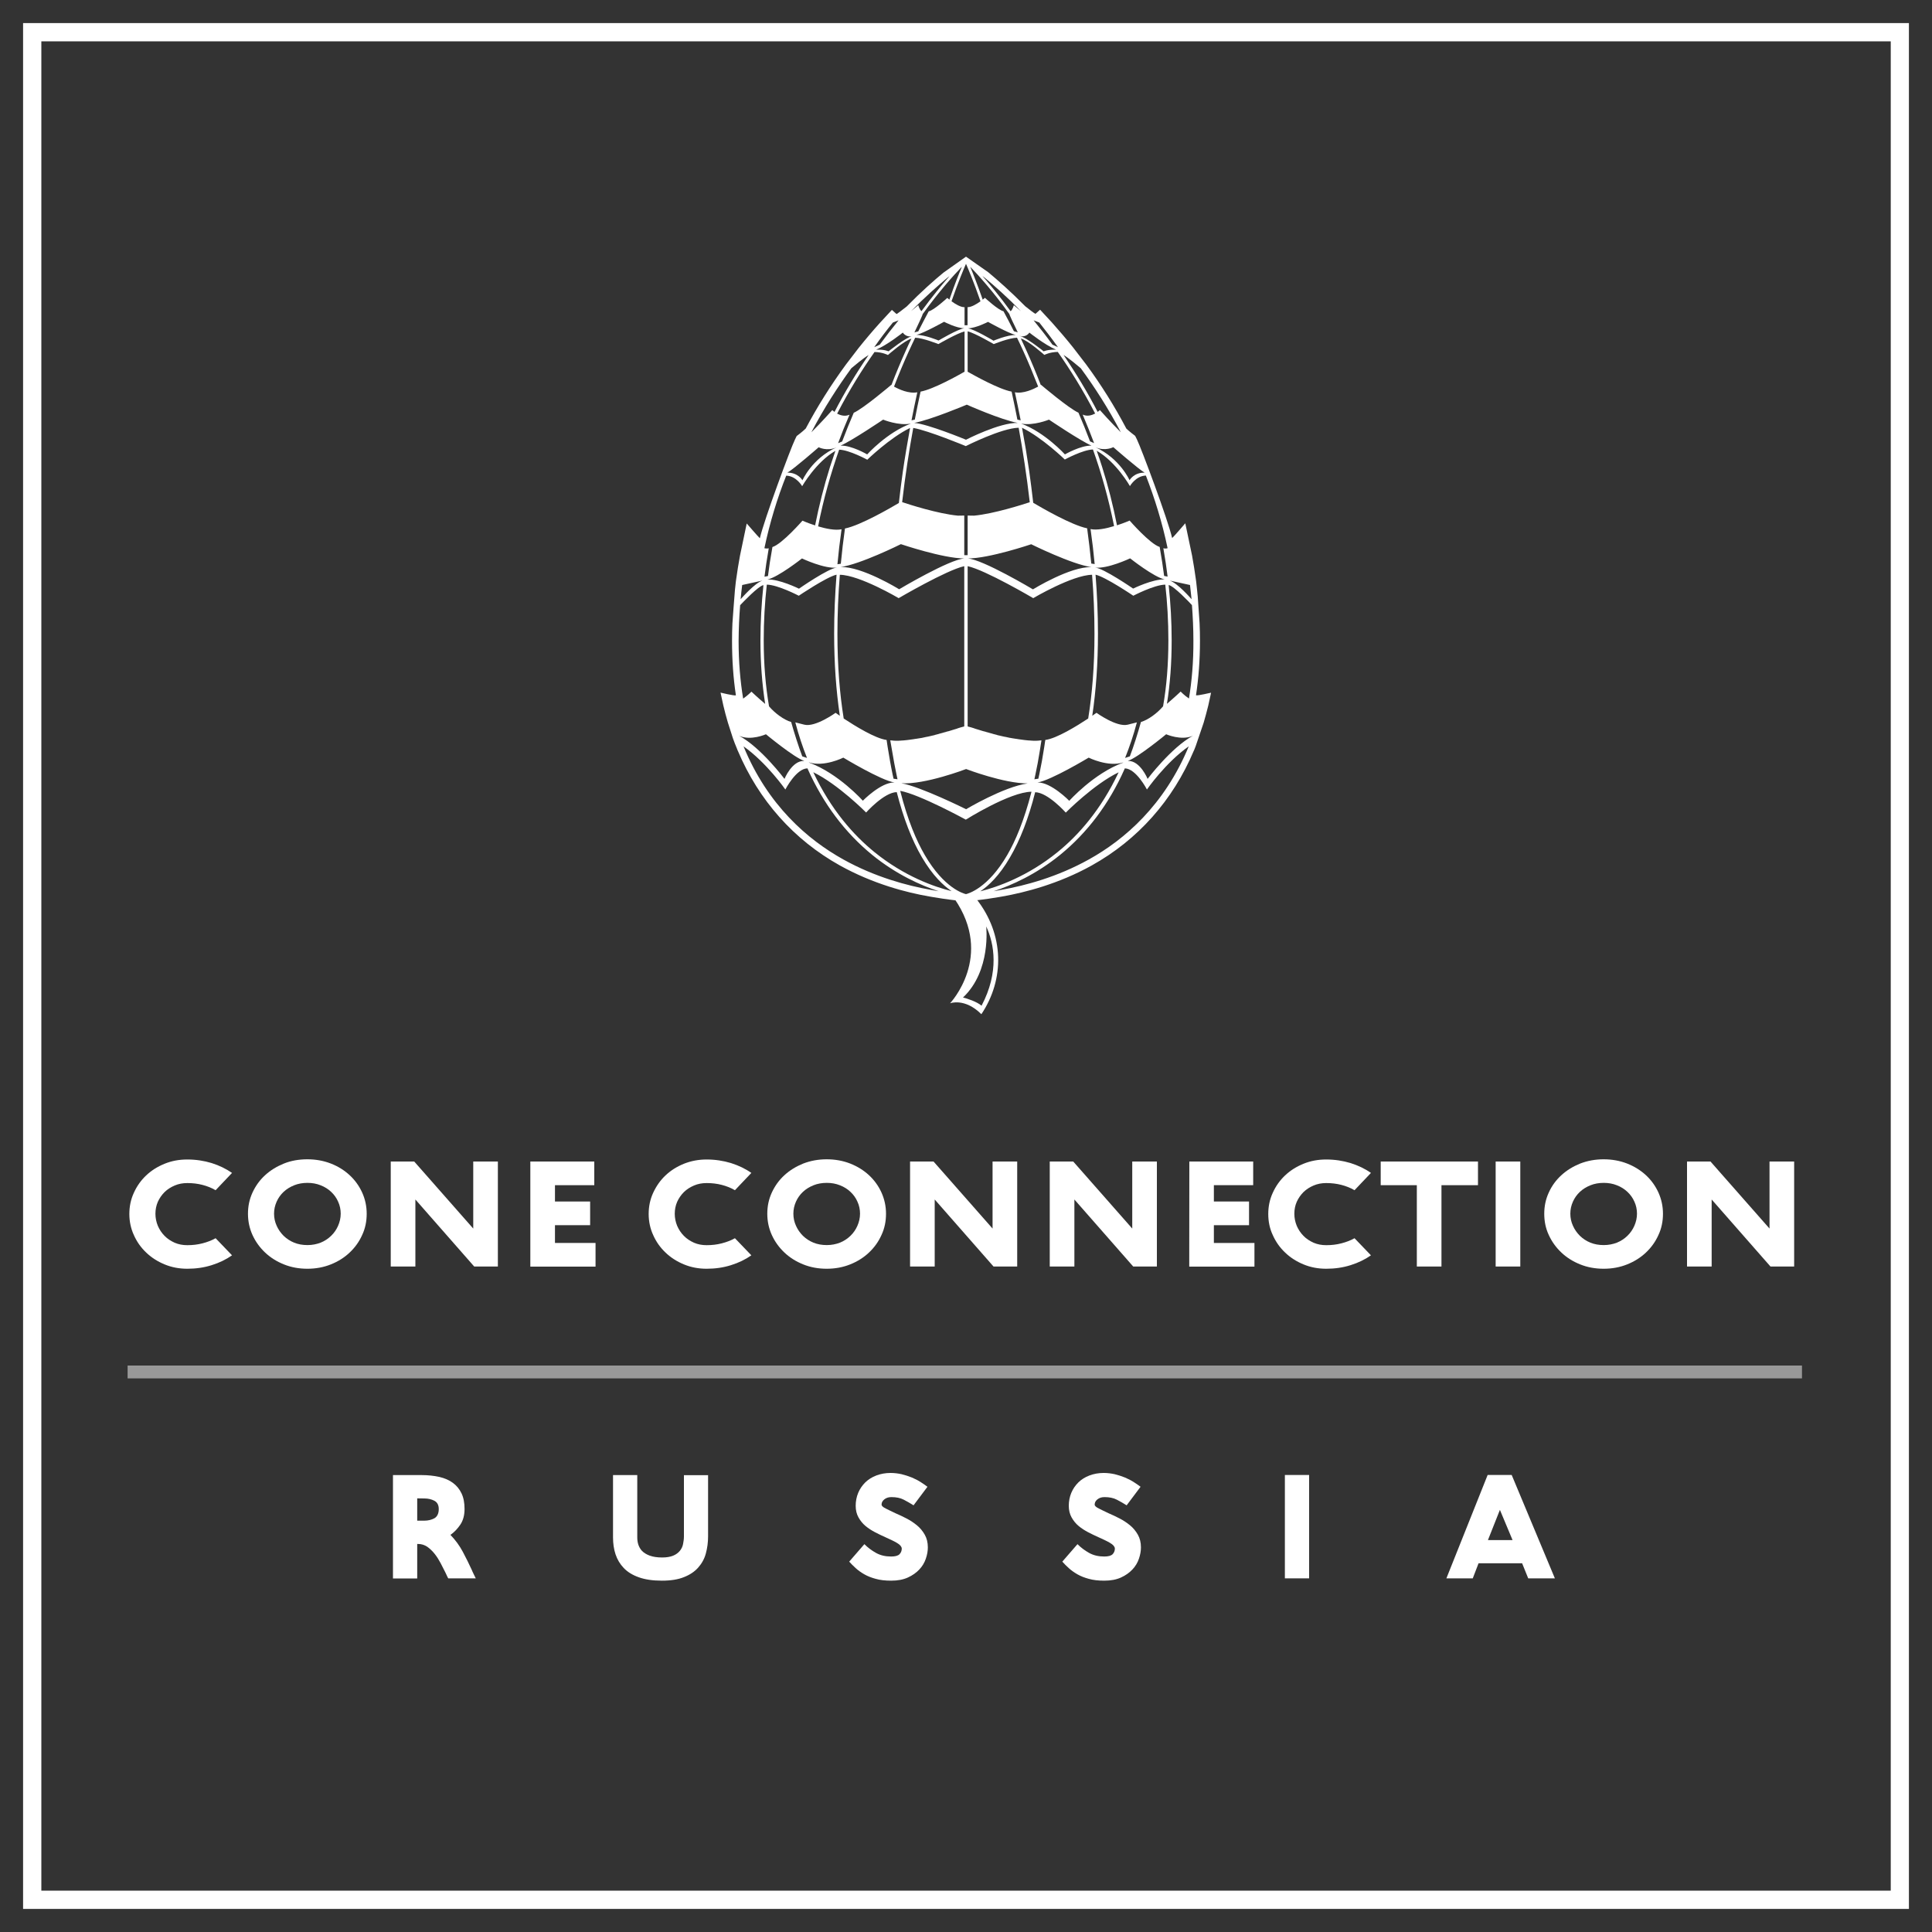 <?xml version="1.0" encoding="UTF-8"?> <!-- Generator: Adobe Illustrator 23.1.0, SVG Export Plug-In . SVG Version: 6.00 Build 0) --> <svg xmlns="http://www.w3.org/2000/svg" xmlns:xlink="http://www.w3.org/1999/xlink" id="Слой_1" x="0px" y="0px" viewBox="0 0 200 200" style="enable-background:new 0 0 200 200;" xml:space="preserve"><rect x="0" y="0" width="200" height="200" fill="#333333" stroke="none"/> <style type="text/css"> .st0{fill:#FFFFFF;} .st1{opacity:0.5;fill:#FFFFFF;enable-background:new ;} </style> <g> <g> <g> <path class="st0" d="M197.61,197.61H2.39V2.39h195.22L197.61,197.61L197.61,197.61z M4.28,195.72h191.45V4.28H4.28V195.72z"></path> </g> <g> <path class="st0" d="M13.39,125.67c0-0.78,0.15-1.51,0.47-2.2c0.31-0.69,0.74-1.29,1.27-1.79c0.54-0.51,1.17-0.91,1.91-1.21 s1.51-0.44,2.35-0.44c0.89,0,1.73,0.13,2.52,0.37c0.79,0.25,1.49,0.59,2.11,1.02l-1.7,1.79c-0.41-0.24-0.86-0.42-1.36-0.55 c-0.5-0.13-1.02-0.19-1.57-0.19c-0.47,0-0.9,0.08-1.3,0.25c-0.4,0.17-0.75,0.39-1.05,0.68c-0.29,0.29-0.53,0.63-0.7,1.01 c-0.17,0.39-0.25,0.8-0.25,1.24s0.09,0.86,0.25,1.25c0.17,0.39,0.4,0.74,0.7,1.04c0.29,0.3,0.65,0.53,1.05,0.71 c0.4,0.17,0.83,0.25,1.3,0.25c0.55,0,1.07-0.06,1.57-0.19s0.95-0.3,1.36-0.53l1.7,1.77c-0.61,0.43-1.31,0.77-2.11,1.02 c-0.79,0.25-1.63,0.37-2.52,0.37c-0.84,0-1.63-0.15-2.35-0.45c-0.73-0.3-1.37-0.71-1.91-1.23c-0.54-0.51-0.97-1.12-1.27-1.8 C13.55,127.19,13.39,126.45,13.39,125.67z"></path> <path class="st0" d="M25.67,125.65c0-0.78,0.15-1.51,0.47-2.2s0.75-1.29,1.3-1.79c0.55-0.51,1.21-0.91,1.95-1.21 s1.56-0.44,2.43-0.44s1.69,0.15,2.43,0.44c0.75,0.29,1.4,0.7,1.95,1.21c0.55,0.51,0.98,1.11,1.29,1.79s0.47,1.42,0.47,2.2 s-0.15,1.52-0.47,2.2c-0.31,0.69-0.74,1.29-1.29,1.81c-0.55,0.52-1.2,0.93-1.95,1.23s-1.56,0.45-2.43,0.45s-1.69-0.15-2.43-0.45 c-0.75-0.3-1.4-0.71-1.95-1.23c-0.55-0.52-0.99-1.13-1.3-1.81C25.83,127.17,25.67,126.43,25.67,125.65z M28.37,125.64 c0,0.44,0.09,0.86,0.27,1.25c0.17,0.39,0.42,0.74,0.72,1.04c0.31,0.3,0.67,0.54,1.09,0.71c0.42,0.17,0.88,0.25,1.38,0.25 c0.49,0,0.94-0.09,1.36-0.25c0.42-0.17,0.78-0.41,1.09-0.71c0.31-0.3,0.55-0.65,0.72-1.04c0.17-0.39,0.27-0.81,0.27-1.25 s-0.09-0.86-0.27-1.25c-0.17-0.39-0.42-0.73-0.72-1.01c-0.31-0.29-0.67-0.52-1.09-0.68c-0.42-0.17-0.87-0.25-1.36-0.25 c-0.5,0-0.96,0.08-1.38,0.25c-0.42,0.17-0.78,0.39-1.09,0.68c-0.31,0.29-0.55,0.63-0.72,1.01 C28.46,124.79,28.37,125.2,28.37,125.64z"></path> <path class="st0" d="M43,124.17v6.94h-2.55v-10.87h2.43l6.11,6.94v-6.94h2.55v10.87h-2.45L43,124.17z"></path> <path class="st0" d="M54.91,120.24h6.61v2.45h-4.07v1.69h3.64v2.45h-3.64v1.84h4.2v2.45h-6.75V120.24z"></path> <path class="st0" d="M67.15,125.67c0-0.78,0.15-1.51,0.47-2.2s0.74-1.29,1.27-1.79c0.54-0.51,1.17-0.91,1.91-1.21 c0.73-0.29,1.51-0.44,2.35-0.44c0.89,0,1.72,0.13,2.52,0.37c0.79,0.25,1.5,0.59,2.11,1.02l-1.7,1.79 c-0.41-0.24-0.86-0.42-1.36-0.55c-0.5-0.13-1.02-0.19-1.57-0.19c-0.47,0-0.9,0.08-1.3,0.25c-0.4,0.17-0.75,0.39-1.05,0.68 c-0.29,0.29-0.53,0.63-0.7,1.01c-0.17,0.39-0.25,0.8-0.25,1.24s0.09,0.86,0.25,1.25c0.17,0.39,0.4,0.74,0.7,1.04 c0.29,0.3,0.65,0.53,1.05,0.71c0.4,0.17,0.83,0.25,1.3,0.25c0.55,0,1.07-0.06,1.57-0.19s0.95-0.3,1.36-0.53l1.7,1.77 c-0.61,0.43-1.31,0.77-2.11,1.02c-0.79,0.25-1.63,0.37-2.52,0.37c-0.84,0-1.63-0.15-2.35-0.45c-0.73-0.3-1.37-0.71-1.91-1.23 c-0.54-0.51-0.97-1.12-1.27-1.8C67.31,127.19,67.15,126.45,67.15,125.67z"></path> <path class="st0" d="M79.43,125.65c0-0.78,0.15-1.51,0.47-2.2s0.75-1.29,1.3-1.79c0.55-0.51,1.21-0.91,1.95-1.21 c0.75-0.29,1.56-0.44,2.43-0.44c0.87,0,1.69,0.15,2.43,0.44s1.4,0.7,1.95,1.21c0.55,0.51,0.98,1.11,1.29,1.79 c0.31,0.69,0.47,1.42,0.47,2.2s-0.15,1.52-0.47,2.2c-0.31,0.69-0.74,1.29-1.29,1.81c-0.55,0.52-1.2,0.93-1.95,1.23 c-0.75,0.3-1.56,0.45-2.43,0.45c-0.87,0-1.69-0.15-2.43-0.45c-0.75-0.3-1.4-0.71-1.95-1.23c-0.55-0.52-0.99-1.13-1.3-1.81 C79.59,127.17,79.43,126.43,79.43,125.65z M82.13,125.64c0,0.44,0.09,0.86,0.27,1.25c0.17,0.39,0.42,0.74,0.72,1.04 c0.31,0.3,0.67,0.54,1.09,0.71c0.42,0.17,0.88,0.25,1.38,0.25c0.49,0,0.94-0.09,1.36-0.25c0.42-0.17,0.78-0.41,1.09-0.71 c0.31-0.3,0.55-0.65,0.72-1.04c0.17-0.39,0.27-0.81,0.27-1.25s-0.09-0.86-0.27-1.25c-0.17-0.39-0.42-0.73-0.72-1.01 c-0.31-0.29-0.67-0.52-1.09-0.68c-0.42-0.17-0.87-0.25-1.36-0.25c-0.5,0-0.96,0.08-1.38,0.25s-0.78,0.39-1.09,0.68 c-0.31,0.29-0.55,0.63-0.72,1.01C82.22,124.79,82.13,125.2,82.13,125.64z"></path> <path class="st0" d="M96.76,124.17v6.94h-2.55v-10.87h2.43l6.11,6.94v-6.94h2.55v10.87h-2.45L96.76,124.17z"></path> <path class="st0" d="M111.22,124.17v6.94h-2.55v-10.87h2.43l6.11,6.94v-6.94h2.55v10.87h-2.45L111.22,124.17z"></path> <path class="st0" d="M123.12,120.24h6.61v2.45h-4.07v1.69h3.64v2.45h-3.64v1.84h4.2v2.45h-6.75L123.12,120.24L123.12,120.24z"></path> <path class="st0" d="M131.29,125.67c0-0.78,0.15-1.51,0.47-2.2c0.31-0.69,0.74-1.29,1.27-1.79c0.54-0.51,1.17-0.91,1.91-1.21 s1.51-0.44,2.35-0.44c0.89,0,1.72,0.13,2.52,0.37c0.79,0.25,1.5,0.59,2.11,1.02l-1.7,1.79c-0.41-0.24-0.86-0.42-1.36-0.55 c-0.5-0.13-1.02-0.19-1.57-0.19c-0.47,0-0.9,0.08-1.3,0.25c-0.4,0.17-0.75,0.39-1.05,0.68c-0.29,0.29-0.53,0.63-0.7,1.01 s-0.25,0.8-0.25,1.24s0.09,0.86,0.25,1.25c0.17,0.39,0.4,0.74,0.7,1.04c0.29,0.3,0.65,0.53,1.05,0.71 c0.4,0.17,0.83,0.25,1.3,0.25c0.55,0,1.07-0.06,1.57-0.19s0.95-0.3,1.36-0.53l1.7,1.77c-0.61,0.43-1.31,0.77-2.11,1.02 c-0.79,0.25-1.63,0.37-2.52,0.37c-0.84,0-1.63-0.15-2.35-0.45c-0.73-0.3-1.37-0.71-1.91-1.23c-0.54-0.51-0.97-1.12-1.27-1.8 C131.44,127.19,131.29,126.45,131.29,125.67z"></path> <path class="st0" d="M152.99,122.69h-3.77v8.42h-2.55v-8.42h-3.74v-2.45h10.07V122.69z"></path> <path class="st0" d="M154.83,120.24h2.55v10.87h-2.55V120.24z"></path> <path class="st0" d="M159.86,125.65c0-0.78,0.15-1.51,0.47-2.2c0.31-0.69,0.75-1.29,1.3-1.79c0.55-0.51,1.21-0.91,1.95-1.21 c0.75-0.29,1.56-0.44,2.43-0.44c0.87,0,1.69,0.15,2.43,0.44s1.4,0.7,1.95,1.21c0.55,0.51,0.98,1.11,1.29,1.79 c0.31,0.69,0.47,1.42,0.47,2.2s-0.15,1.52-0.47,2.2c-0.31,0.69-0.74,1.29-1.29,1.81c-0.55,0.52-1.2,0.93-1.95,1.23 c-0.75,0.3-1.56,0.45-2.43,0.45c-0.87,0-1.69-0.15-2.43-0.45c-0.75-0.3-1.4-0.71-1.95-1.23c-0.55-0.52-0.99-1.13-1.3-1.81 C160.01,127.17,159.86,126.43,159.86,125.65z M162.56,125.64c0,0.44,0.09,0.86,0.27,1.25c0.17,0.39,0.42,0.74,0.72,1.04 c0.31,0.3,0.67,0.54,1.09,0.71c0.42,0.17,0.88,0.25,1.38,0.25c0.49,0,0.94-0.09,1.36-0.25c0.42-0.17,0.78-0.41,1.09-0.71 c0.31-0.3,0.55-0.65,0.72-1.04c0.17-0.39,0.27-0.81,0.27-1.25s-0.09-0.86-0.27-1.25c-0.17-0.39-0.42-0.73-0.72-1.01 c-0.31-0.29-0.67-0.52-1.09-0.68c-0.42-0.17-0.87-0.25-1.36-0.25c-0.5,0-0.96,0.08-1.38,0.25c-0.42,0.17-0.78,0.39-1.09,0.68 s-0.55,0.63-0.72,1.01C162.65,124.79,162.56,125.2,162.56,125.64z"></path> <path class="st0" d="M177.19,124.17v6.94h-2.55v-10.87h2.43l6.11,6.94v-6.94h2.55v10.87h-2.45L177.19,124.17z"></path> </g> <g> <path class="st0" d="M43.19,159.83v3.57h-2.51v-10.7h2.95c0.68,0,1.3,0.07,1.85,0.19c0.55,0.13,1.02,0.33,1.41,0.62 c0.39,0.29,0.68,0.65,0.89,1.09c0.21,0.44,0.31,0.98,0.31,1.61s-0.14,1.17-0.43,1.61c-0.29,0.43-0.63,0.79-1.03,1.07 c0.51,0.53,0.94,1.11,1.29,1.77s0.65,1.27,0.91,1.84c0.05,0.11,0.11,0.27,0.21,0.46c0.09,0.19,0.17,0.34,0.21,0.43h-2.85 c-0.05-0.08-0.09-0.18-0.15-0.3c-0.05-0.12-0.11-0.23-0.15-0.32c-0.15-0.3-0.31-0.62-0.49-0.96c-0.18-0.34-0.38-0.66-0.61-0.95 c-0.23-0.29-0.49-0.54-0.77-0.74c-0.29-0.19-0.6-0.29-0.95-0.29L43.19,159.83L43.19,159.83z M43.19,155.11v2.31h0.72 c0.41,0,0.77-0.09,1.06-0.25c0.29-0.17,0.45-0.49,0.45-0.95c0-0.41-0.15-0.7-0.45-0.86c-0.3-0.16-0.65-0.24-1.04-0.24 L43.19,155.11L43.19,155.11z"></path> <path class="st0" d="M73.3,152.69v6.35c0,0.63-0.08,1.21-0.23,1.77s-0.42,1.04-0.79,1.46c-0.37,0.42-0.86,0.75-1.47,0.99 c-0.61,0.25-1.38,0.37-2.29,0.37c-0.95,0-1.75-0.12-2.39-0.35c-0.65-0.23-1.17-0.55-1.56-0.96c-0.39-0.41-0.67-0.88-0.85-1.42 s-0.26-1.13-0.26-1.75v-6.45h2.51v6.45c0,0.26,0.03,0.51,0.11,0.75s0.21,0.47,0.39,0.66c0.19,0.19,0.45,0.35,0.79,0.48 c0.33,0.12,0.77,0.19,1.29,0.19c0.47,0,0.85-0.07,1.14-0.19s0.52-0.29,0.69-0.5c0.17-0.21,0.28-0.44,0.33-0.7 c0.05-0.26,0.09-0.52,0.09-0.78v-6.35h2.51V152.69z"></path> <path class="st0" d="M94.57,155.83c-0.31-0.2-0.65-0.39-1.01-0.58c-0.36-0.19-0.79-0.27-1.28-0.27c-0.29,0-0.53,0.07-0.73,0.23 s-0.29,0.33-0.29,0.55c0,0.12,0.14,0.26,0.43,0.4c0.29,0.15,0.63,0.31,1.03,0.5c0.36,0.15,0.73,0.33,1.12,0.53 c0.39,0.2,0.75,0.44,1.08,0.71c0.33,0.27,0.6,0.6,0.81,0.97s0.32,0.81,0.32,1.31c0,0.38-0.07,0.77-0.21,1.18 c-0.14,0.41-0.36,0.78-0.67,1.11c-0.31,0.33-0.7,0.61-1.18,0.83c-0.48,0.22-1.06,0.33-1.74,0.33c-0.61,0-1.15-0.06-1.6-0.19 c-0.45-0.12-0.85-0.28-1.18-0.47c-0.33-0.19-0.63-0.4-0.88-0.63c-0.25-0.23-0.48-0.45-0.68-0.68l1.57-1.81 c0.36,0.36,0.76,0.66,1.21,0.91c0.45,0.25,0.97,0.37,1.56,0.37c0.43,0,0.71-0.08,0.87-0.24c0.15-0.16,0.23-0.35,0.23-0.58 c0-0.1-0.05-0.2-0.13-0.3c-0.09-0.1-0.21-0.2-0.37-0.29c-0.15-0.09-0.34-0.19-0.55-0.29c-0.21-0.1-0.42-0.2-0.65-0.3 c-0.35-0.15-0.7-0.33-1.06-0.51c-0.36-0.19-0.69-0.4-0.99-0.65s-0.54-0.55-0.73-0.89s-0.29-0.74-0.29-1.2 c0-0.48,0.09-0.93,0.26-1.34c0.17-0.41,0.42-0.77,0.73-1.08c0.32-0.31,0.7-0.55,1.15-0.72c0.45-0.17,0.94-0.26,1.47-0.26 c0.4,0,0.79,0.05,1.15,0.13c0.37,0.09,0.72,0.21,1.05,0.34c0.33,0.14,0.63,0.29,0.91,0.47c0.27,0.17,0.51,0.34,0.71,0.49 L94.57,155.83z"></path> <path class="st0" d="M116.63,155.83c-0.31-0.2-0.65-0.39-1.01-0.58c-0.36-0.19-0.79-0.27-1.28-0.27c-0.29,0-0.53,0.07-0.73,0.23 s-0.29,0.33-0.29,0.55c0,0.12,0.14,0.26,0.43,0.4c0.29,0.15,0.63,0.31,1.03,0.5c0.36,0.15,0.73,0.33,1.12,0.53 c0.39,0.2,0.75,0.44,1.08,0.71c0.33,0.27,0.6,0.6,0.81,0.97c0.21,0.37,0.32,0.81,0.32,1.31c0,0.38-0.07,0.77-0.21,1.18 c-0.14,0.41-0.36,0.78-0.67,1.11c-0.31,0.33-0.7,0.61-1.18,0.83c-0.48,0.22-1.06,0.33-1.74,0.33c-0.61,0-1.15-0.06-1.6-0.19 c-0.45-0.12-0.85-0.28-1.18-0.47c-0.33-0.19-0.63-0.4-0.88-0.63s-0.48-0.45-0.68-0.68l1.57-1.81c0.36,0.36,0.76,0.66,1.21,0.91 c0.45,0.25,0.97,0.37,1.56,0.37c0.43,0,0.71-0.08,0.87-0.24c0.15-0.16,0.23-0.35,0.23-0.58c0-0.1-0.05-0.2-0.13-0.3 c-0.09-0.1-0.21-0.2-0.37-0.29c-0.15-0.09-0.34-0.19-0.55-0.29c-0.21-0.1-0.42-0.2-0.65-0.3c-0.35-0.15-0.7-0.33-1.06-0.51 c-0.36-0.19-0.69-0.4-0.99-0.65s-0.54-0.55-0.73-0.89c-0.19-0.34-0.29-0.74-0.29-1.2c0-0.48,0.09-0.93,0.26-1.34 c0.17-0.41,0.42-0.77,0.73-1.08c0.32-0.31,0.7-0.55,1.15-0.72c0.45-0.17,0.94-0.26,1.47-0.26c0.4,0,0.79,0.05,1.15,0.13 c0.37,0.09,0.72,0.21,1.05,0.34c0.33,0.14,0.63,0.29,0.91,0.47c0.27,0.17,0.51,0.34,0.71,0.49L116.63,155.83z"></path> <path class="st0" d="M133.01,152.69h2.51v10.7h-2.51V152.69z"></path> <path class="st0" d="M157.57,161.83h-4.51l-0.6,1.56h-2.73l4.27-10.7h2.49l4.47,10.7h-2.76L157.57,161.83z M154.03,159.43h2.55 l-1.31-3.13L154.03,159.43z"></path> </g> <rect x="13.21" y="141.36" class="st1" width="173.33" height="1.33"></rect> <path class="st0" d="M101.05,93.03H98.8c4.14,5.98-0.45,10.83-0.45,10.83s1.52-0.59,3.24,1.13 C103.99,101.41,104,96.75,101.05,93.03z M99.69,103.26c2.94-2.77,2.4-7.36,2.4-7.36c0.84,1.79,1.36,4.72-0.48,8.21 C101.12,103.69,100.13,103.37,99.69,103.26z"></path> <path class="st0" d="M123.81,71.97c0.27-1.79,0.41-3.67,0.41-5.64c0-0.61-0.01-1.21-0.04-1.82l-0.19-2.75 c-0.02-0.23-0.05-0.47-0.07-0.7l-0.09-0.83l-0.03-0.22c-0.11-0.83-0.25-1.67-0.4-2.51l-0.7-3.33c0,0-1.19,1.39-1.36,1.53 c-0.44-1.92-3.21-9.33-3.65-10.22l-0.18-0.36c0,0-0.59-0.44-0.91-0.75c-1.2-2.28-2.59-4.51-4.16-6.64l0,0L111.11,36 c-0.7-0.88-1.45-1.76-2.22-2.62l-1.22-1.32l-0.48,0.43c-0.17-0.09-0.59-0.41-1.05-0.78c-1.52-1.54-2.89-2.74-3.84-3.53L100,26.57 l-2.33,1.65c-0.94,0.77-2.3,1.97-3.81,3.51c-0.47,0.37-0.89,0.69-1.05,0.78l-0.48-0.43l-1.23,1.33c-0.77,0.85-1.51,1.73-2.23,2.63 l-1.31,1.71l0,0c-1.56,2.13-2.95,4.34-4.15,6.61c-0.33,0.33-0.94,0.78-0.94,0.78l-0.18,0.37c-0.43,0.87-3.19,8.29-3.63,10.21 c-0.17-0.15-1.36-1.53-1.36-1.53l-0.7,3.35c-0.15,0.82-0.29,1.66-0.4,2.49l-0.03,0.22l-0.09,0.83c-0.03,0.23-0.26,3.45-0.26,3.45 c-0.03,0.61-0.04,1.21-0.04,1.82c0,1.96,0.13,3.85,0.4,5.63c-0.15,0.07-1.59-0.28-1.59-0.28l0.29,1.33 c0.14,0.6,0.3,1.19,0.47,1.77l0.51,1.59l0.01,0.03c0.13,0.37,0.27,0.73,0.42,1.08l0.08,0.21l0.01,0.01 c2.16,5.12,5.79,9.21,10.56,11.87c3.45,1.92,6.93,2.81,9.25,3.21c0,0,2.59,0.47,3.79,0.47c1.2,0,3.8-0.47,3.8-0.47 c2.31-0.41,5.79-1.29,9.24-3.21c4.77-2.66,8.4-6.74,10.56-11.87l0.01-0.01l0.09-0.22c0.03-0.09,0.07-0.17,0.1-0.26l0.82-2.41 c0.17-0.59,0.33-1.17,0.48-1.78l0.29-1.33C125.39,71.69,123.96,72.05,123.81,71.97z M123.19,60.56c0.06,0.49,0.11,0.97,0.16,1.47 c-0.11-0.13-1.47-1.68-2.26-1.93C121.81,60.25,122.51,60.41,123.19,60.56z M117.29,74.88c-0.19,0.05-0.37,0.09-0.55,0.14 c-1.15,0.28-3.23-1.23-3.23-1.23l0,0c-0.01,0.01-0.17,0.12-0.43,0.3c-0.01,0-0.01,0.01-0.01,0.01c0.39-2.61,0.59-5.45,0.59-8.51 c0-2.04-0.09-4.07-0.25-6.1c1.03,0.23,3.91,2.18,3.91,2.18s2.15-1.13,3.31-1.15c0.21,1.86,0.32,3.78,0.32,5.77 c0,2.51-0.19,4.78-0.55,6.83c-0.61,0.72-1.56,1.41-2.29,1.62c-0.29,1.05-0.77,2.59-1.15,3.56l-0.49,0.16 c0.45-1.13,0.87-2.35,1.22-3.68C117.55,74.81,117.43,74.85,117.29,74.88z M107.71,76.65c-0.04,0.01-0.09,0.01-0.13,0.01 c-0.02,0-0.05,0-0.07,0.01c-0.06,0.01-0.13,0.01-0.19,0.01c-0.03,0-0.06,0-0.09,0c-0.06,0-0.12,0-0.17,0c-0.03,0-0.07,0-0.11,0 c-0.06,0-0.12-0.01-0.18-0.01c-0.03,0-0.07-0.01-0.11-0.01c-0.06,0-0.12-0.01-0.18-0.01c-0.03,0-0.07-0.01-0.11-0.01 c-0.06-0.01-0.13-0.01-0.19-0.02c-0.03,0-0.07-0.01-0.1-0.01c-0.07-0.01-0.15-0.02-0.23-0.03c-0.03,0-0.05-0.01-0.07-0.01l0,0 c-0.2-0.03-0.41-0.05-0.61-0.09c-0.01,0-0.01,0-0.01,0h-0.01c-0.1-0.02-0.2-0.03-0.31-0.05c-0.02-0.01-0.05-0.01-0.07-0.01 c-0.02-0.01-0.04-0.01-0.05-0.01c-0.06-0.01-0.13-0.03-0.19-0.03c-0.03-0.01-0.06-0.01-0.09-0.02s-0.06-0.01-0.09-0.02 c-0.05-0.01-0.09-0.02-0.14-0.03c-0.03-0.01-0.05-0.01-0.08-0.02c-0.03-0.01-0.05-0.01-0.07-0.01c-0.05-0.01-0.1-0.02-0.15-0.03 c-0.03-0.01-0.05-0.01-0.09-0.02c-0.07-0.02-0.15-0.03-0.22-0.05c-0.01,0-0.01,0-0.01,0c-0.03-0.01-0.05-0.01-0.07-0.02 c-0.05-0.01-0.09-0.02-0.14-0.03c-0.05-0.01-0.09-0.02-0.13-0.03c-0.01,0-0.01-0.01-0.03-0.01c-0.01,0-0.01,0-0.01-0.01 c-0.13-0.03-0.27-0.07-0.39-0.1c-0.03-0.01-0.06-0.01-0.09-0.03c-0.13-0.03-0.25-0.07-0.37-0.1c-0.01,0-0.01,0-0.02-0.01l0,0 c-0.09-0.03-0.19-0.05-0.27-0.07c-0.01,0-0.01,0-0.01-0.01c-0.06-0.02-0.13-0.03-0.19-0.05c-0.02-0.01-0.03-0.01-0.05-0.01 c-0.01-0.01-0.03-0.01-0.04-0.01c-0.07-0.02-0.15-0.05-0.23-0.07c-0.01,0-0.02-0.01-0.03-0.01c-0.03-0.01-0.07-0.02-0.1-0.03 c-0.03-0.01-0.06-0.02-0.09-0.03c-0.01-0.01-0.03-0.01-0.04-0.01c-0.03-0.01-0.06-0.02-0.09-0.03c-0.03-0.01-0.07-0.02-0.11-0.03 c-0.01,0-0.02-0.01-0.03-0.01c-0.07-0.02-0.13-0.04-0.19-0.06c-0.01,0-0.01,0-0.01-0.01c-0.13-0.04-0.24-0.08-0.35-0.11 c-0.01-0.01-0.03-0.01-0.05-0.01l0,0c-0.03-0.01-0.07-0.02-0.1-0.03c-0.01-0.01-0.03-0.01-0.05-0.01 c-0.01-0.01-0.03-0.01-0.04-0.01c-0.01,0-0.02-0.01-0.03-0.01c-0.02-0.01-0.04-0.01-0.05-0.02c-0.01,0-0.01,0-0.01-0.01 c0,0,0,0-0.01,0V58.61c1.83,0.39,6.79,3.31,6.79,3.31s4.04-2.39,6.09-2.42c0.16,1.97,0.25,4,0.25,6.11c0,3.33-0.24,6.23-0.65,8.77 c-1.17,0.77-3.27,2.07-4.44,2.22c-0.03,0.25-0.07,0.49-0.11,0.73c-0.15,0.99-0.32,1.93-0.51,2.83c-0.03,0.15-0.07,0.3-0.1,0.45 l-0.41,0.06c0.03-0.15,0.07-0.31,0.1-0.47c0.17-0.77,0.32-1.59,0.46-2.47c0.05-0.35,0.11-0.71,0.17-1.09 C107.79,76.65,107.75,76.65,107.71,76.65z M92.35,77.73c0.14,0.88,0.3,1.7,0.46,2.47c0.03,0.15,0.07,0.31,0.1,0.47l-0.41-0.06 c-0.03-0.15-0.07-0.3-0.1-0.45c-0.19-0.9-0.35-1.85-0.51-2.83c-0.03-0.24-0.07-0.49-0.11-0.73c-1.17-0.15-3.27-1.45-4.44-2.22 c-0.41-2.54-0.65-5.45-0.65-8.77c0-2.1,0.09-4.13,0.25-6.11c2.05,0.03,6.09,2.42,6.09,2.42s4.96-2.91,6.79-3.31v16.58 c0,0,0,0-0.01,0s-0.01,0-0.01,0.01c-0.02,0.01-0.03,0.01-0.05,0.02c-0.01,0-0.02,0.01-0.03,0.01c-0.01,0.01-0.03,0.01-0.04,0.01 s-0.03,0.01-0.05,0.01c-0.03,0.01-0.07,0.02-0.1,0.03l0,0c-0.01,0.01-0.03,0.01-0.05,0.01c-0.1,0.03-0.22,0.07-0.35,0.11 c-0.01,0-0.01,0-0.01,0.01c-0.06,0.02-0.12,0.04-0.19,0.06c-0.01,0-0.02,0.01-0.03,0.01c-0.03,0.01-0.07,0.02-0.11,0.03 c-0.03,0.01-0.06,0.02-0.09,0.03c-0.01,0.01-0.03,0.01-0.04,0.01c-0.03,0.01-0.06,0.02-0.09,0.03s-0.07,0.02-0.1,0.03 c-0.01,0-0.02,0.01-0.03,0.01c-0.07,0.02-0.15,0.05-0.23,0.07c-0.01,0.01-0.03,0.01-0.04,0.01c-0.02,0.01-0.03,0.01-0.05,0.01 c-0.06,0.02-0.12,0.03-0.19,0.05c-0.01,0-0.01,0-0.01,0.01c-0.09,0.03-0.18,0.05-0.27,0.07l0,0c-0.01,0-0.01,0-0.02,0.01 c-0.12,0.03-0.25,0.07-0.37,0.1c-0.03,0.01-0.06,0.01-0.09,0.03c-0.13,0.03-0.26,0.07-0.39,0.1c-0.01,0-0.01,0-0.01,0.01 c-0.01,0-0.01,0.01-0.03,0.01c-0.05,0.01-0.09,0.02-0.13,0.03c-0.05,0.01-0.09,0.02-0.14,0.03c-0.03,0.01-0.05,0.01-0.07,0.02 c-0.01,0-0.01,0-0.01,0c-0.07,0.02-0.15,0.03-0.22,0.05c-0.03,0.01-0.05,0.01-0.09,0.02c-0.05,0.01-0.1,0.02-0.15,0.03 c-0.03,0.01-0.05,0.01-0.07,0.01c-0.03,0.01-0.05,0.01-0.08,0.02c-0.05,0.01-0.09,0.02-0.14,0.03c-0.03,0.01-0.06,0.01-0.09,0.02 c-0.03,0.01-0.06,0.01-0.09,0.02c-0.06,0.01-0.13,0.03-0.19,0.03c-0.02,0.01-0.04,0.01-0.05,0.01c-0.02,0.01-0.05,0.01-0.07,0.01 c-0.1,0.02-0.21,0.03-0.31,0.05h-0.01c-0.01,0-0.01,0-0.01,0c-0.21,0.03-0.41,0.07-0.61,0.09l0,0c-0.03,0-0.05,0.01-0.07,0.01 c-0.07,0.01-0.15,0.02-0.23,0.03c-0.03,0.01-0.07,0.01-0.1,0.01c-0.07,0.01-0.13,0.01-0.19,0.02c-0.03,0-0.07,0.01-0.11,0.01 c-0.06,0.01-0.12,0.01-0.18,0.01c-0.03,0-0.07,0.01-0.11,0.01c-0.06,0-0.12,0.01-0.18,0.01c-0.03,0-0.07,0-0.11,0 c-0.06,0-0.12,0-0.17,0c-0.03,0-0.06,0-0.09,0c-0.07,0-0.13-0.01-0.19-0.01c-0.02,0-0.05,0-0.07-0.01c-0.04,0-0.09-0.01-0.13-0.01 c-0.04-0.01-0.08-0.01-0.12-0.01C92.23,77.01,92.29,77.37,92.35,77.73z M83.54,78.46l-0.49-0.16c-0.37-0.97-0.86-2.51-1.15-3.56 c-0.73-0.21-1.68-0.9-2.29-1.62c-0.35-2.05-0.55-4.31-0.55-6.83c0-1.99,0.11-3.91,0.32-5.77c1.15,0.02,3.31,1.15,3.31,1.15 s2.88-1.95,3.91-2.18c-0.16,2.03-0.25,4.06-0.25,6.1c0,3.05,0.2,5.89,0.59,8.51c-0.01,0-0.01-0.01-0.01-0.01 c-0.27-0.19-0.43-0.3-0.43-0.3l0,0c0,0-2.09,1.51-3.23,1.23c-0.18-0.05-0.37-0.09-0.55-0.14c-0.13-0.03-0.26-0.07-0.39-0.1 C82.68,76.11,83.09,77.33,83.54,78.46z M97.14,35.62c0,0,1.97-1.14,2.71-1.31v4.17c-0.65,0.37-3.21,1.81-4.55,2.06 c-0.01,0.04-0.02,0.09-0.03,0.13l0,0c-0.19,0.88-0.39,1.81-0.57,2.77l-0.34,0.07c0.19-0.97,0.39-1.94,0.6-2.9 c-0.87,0.17-1.91-0.31-2.41-0.59c0.5-1.31,1.01-2.51,1.5-3.59c0.23-0.51,0.46-0.99,0.69-1.47C95.55,34.98,97.14,35.62,97.14,35.62 z M94.87,34.67L94.87,34.67c0.83-0.22,2.86-1.36,2.86-1.36s1.27,0.67,2.1,0.67c-0.66,0.07-2.67,1.27-2.67,1.27 S95.75,34.65,94.87,34.67z M102.87,35.62c0,0,1.58-0.64,2.41-0.66c0.23,0.47,0.46,0.96,0.69,1.47c0.49,1.08,0.99,2.29,1.5,3.59 c-0.5,0.27-1.54,0.76-2.41,0.59c0.21,0.96,0.41,1.93,0.6,2.9l-0.34-0.07c-0.19-0.97-0.38-1.89-0.57-2.77l0,0 c-0.01-0.04-0.02-0.09-0.03-0.13c-1.33-0.25-3.89-1.69-4.55-2.06V34.3C100.91,34.47,102.87,35.62,102.87,35.62z M100.18,33.99 c0.83-0.01,2.1-0.67,2.1-0.67s2.03,1.14,2.86,1.36l0,0c-0.88-0.02-2.29,0.59-2.29,0.59S100.84,34.06,100.18,33.99z M113.35,58.75 L113.35,58.75L113.35,58.75c1.28,0.17,3.64-0.95,3.64-0.95s2.46,1.95,3.58,2.18l0,0c-1.23-0.05-3.27,0.95-3.27,0.95 S114.23,58.81,113.35,58.75L113.35,58.75z M112.89,54.77c0,0.01,0.01,0.03,0.01,0.05l0,0c0.17,1.19,0.31,2.38,0.42,3.57 l-0.35-0.05c-0.12-1.25-0.27-2.46-0.43-3.65c-1.61-0.32-4.75-2.15-5.58-2.64c-0.13-1.09-0.26-2.17-0.41-3.24 c-0.22-1.52-0.47-3.03-0.75-4.53c2.08,1.01,4.43,3.29,4.43,3.29s1.85-1.01,2.91-1.04c0.87,2.43,1.62,5.09,2.19,7.93 C114.5,54.72,113.55,54.91,112.89,54.77z M99.17,53.38c-2.07-0.19-5.13-1.18-5.78-1.4c0.32-2.77,0.72-5.34,1.15-7.68 c1.57,0.27,5.44,1.88,5.44,1.88s3.7-1.87,5.47-1.9c0.43,2.35,0.83,4.93,1.15,7.71c-0.67,0.22-3.71,1.2-5.77,1.39 c-0.22-0.01-0.44-0.01-0.66-0.01v4.1h-0.35v-4.1C99.61,53.37,99.39,53.37,99.17,53.38z M99.83,57.81L99.83,57.81 c-1.58,0.11-6.75,3.19-6.75,3.19s-3.87-2.39-6.07-2.3c2.04-0.27,6.25-2.37,6.25-2.37S97.63,57.81,99.83,57.81z M94.3,43.85 c-2.47,0.9-4.53,3.19-4.53,3.19s-1.62-0.95-2.75-0.91l0,0c1.14-0.49,4.4-2.69,4.4-2.69S93.02,44.1,94.3,43.85 C94.3,43.85,94.3,43.85,94.3,43.85z M105.71,43.85c1.28,0.25,2.88-0.41,2.88-0.41s3.26,2.2,4.4,2.69l0,0 c-1.13-0.03-2.75,0.91-2.75,0.91S108.17,44.75,105.71,43.85C105.71,43.85,105.71,43.85,105.71,43.85z M100.18,57.81 c2.2,0.01,6.57-1.47,6.57-1.47s4.21,2.09,6.25,2.37c-2.2-0.09-6.07,2.3-6.07,2.3S101.76,57.92,100.18,57.81L100.18,57.81z M112.15,43.09c0.39,0.92,0.76,1.85,1.11,2.78l-0.42-0.18c-0.39-1.03-0.79-2.02-1.2-2.97c-1-0.44-3.87-2.88-3.87-2.88 s-0.01,0.01-0.03,0.01c-0.47-1.21-0.96-2.4-1.49-3.57c-0.19-0.42-0.38-0.83-0.57-1.23c0.73,0.17,2.43,1.69,2.43,1.69 s0.57-0.3,1.39-0.31c1.27,1.81,2.61,3.94,3.87,6.38c-0.35,0.18-0.82,0.33-1.28,0.11C112.1,42.98,112.12,43.04,112.15,43.09z M105.36,43.78c-1.89-0.05-5.36,1.74-5.36,1.74s-3.99-1.65-5.36-1.74l0,0c1.75-0.33,5.44-1.89,5.44-1.89 S103.61,43.46,105.36,43.78z M93.77,36.29c-0.53,1.17-1.03,2.37-1.49,3.57c-0.01-0.01-0.03-0.01-0.03-0.01s-2.87,2.44-3.87,2.88 c-0.41,0.95-0.81,1.94-1.2,2.97l-0.42,0.18c0.34-0.93,0.71-1.86,1.11-2.78c0.03-0.05,0.05-0.11,0.07-0.17 c-0.46,0.21-0.93,0.07-1.28-0.11c1.26-2.44,2.59-4.57,3.87-6.38c0.82,0.01,1.39,0.31,1.39,0.31s1.7-1.51,2.43-1.69 C94.15,35.45,93.96,35.86,93.77,36.29z M86.87,46.55c1.06,0.03,2.91,1.04,2.91,1.04s2.35-2.28,4.43-3.29 c-0.27,1.49-0.53,3.01-0.75,4.53c-0.15,1.07-0.29,2.15-0.41,3.24c-0.83,0.49-3.97,2.32-5.58,2.64c-0.17,1.19-0.31,2.4-0.43,3.65 l-0.35,0.05c0.11-1.19,0.25-2.39,0.42-3.57l0,0c0-0.01,0.01-0.03,0.01-0.05c-0.67,0.14-1.61-0.06-2.43-0.3 C85.25,51.63,86.01,48.98,86.87,46.55z M86.66,58.75L86.66,58.75L86.66,58.75L86.66,58.75c-0.88,0.05-3.95,2.19-3.95,2.19 s-2.04-1.01-3.27-0.95l0,0c1.11-0.23,3.58-2.18,3.58-2.18S85.38,58.93,86.66,58.75z M87.3,78.43c0,0,3.92,2.37,5.29,2.57l0,0 c-1.4-0.03-3.27,1.89-3.27,1.89s-2.52-2.83-5.57-3.95c0-0.01-0.01-0.01-0.01-0.02C85.31,79.43,87.3,78.43,87.3,78.43z M100.01,79.61c0,0,3.89,1.49,6.37,1.49c-2.49,0.35-6.37,2.67-6.37,2.67s-4.75-2.36-6.71-2.69 C95.73,81.25,100.01,79.61,100.01,79.61z M107.41,81c1.37-0.21,5.29-2.57,5.29-2.57s1.99,1,3.57,0.5c0,0.01-0.01,0.01-0.01,0.02 c-3.05,1.12-5.57,3.95-5.57,3.95S108.81,80.97,107.41,81L107.41,81z M120.93,60.07L120.93,60.07L120.93,60.07L120.93,60.07z M120.87,56.75c-0.15,0.04-0.3,0.05-0.44,0c0.01,0.07,0.02,0.13,0.03,0.19c0.16,0.91,0.3,1.83,0.41,2.75l-0.36-0.07 c-0.12-0.95-0.27-1.89-0.43-2.81c-0.01-0.06-0.02-0.13-0.03-0.19c-1.01-0.31-3.11-2.73-3.11-2.73s-0.57,0.25-1.31,0.49 c-0.4-2.04-0.91-4.06-1.54-6.05c-0.17-0.56-0.37-1.11-0.56-1.67c2.02,1.16,3.44,3.66,3.44,3.66s0.6-1.06,1.65-1.09 C119.53,51.57,120.31,54.07,120.87,56.75z M118.49,48.93L118.49,48.93c-1.11-0.03-1.56,0.78-1.56,0.78s-0.99-2.25-3.53-3.41l0,0 c1.01,0.44,1.85-0.01,1.85-0.01S117.8,48.52,118.49,48.93z M111.88,38.12c1.41,1.92,2.84,4.13,4.15,6.63 c-0.97-0.95-2.17-2.3-2.17-2.3s-0.09,0.08-0.23,0.19c-1.04-2.01-2.23-3.98-3.53-5.89C110.64,37.07,111.61,37.89,111.88,38.12z M109.91,36.48L109.91,36.48L109.91,36.48L109.91,36.48z M107.59,33.39c0.63,0.79,1.28,1.64,1.93,2.55l-0.57-0.26 c-0.65-0.9-1.31-1.74-1.95-2.52L107.59,33.39z M106.56,34.43c0,0,1.6,1.28,2.77,1.77c-0.88-0.03-1.29,0.17-1.29,0.17 s-1.81-1.47-2.49-1.59v-0.01C106.23,34.98,106.56,34.43,106.56,34.43z M101.91,28.73c1.01,0.83,2.34,2.01,3.79,3.49 c-0.41-0.33-0.75-0.63-0.75-0.63s-0.1,0.43-0.33,0.63c-1.11-1.53-2.13-2.76-2.92-3.65L101.91,28.73z M100.48,27.66 c0.78,0.81,2.29,2.46,4.01,4.85c-0.04-0.01,0.53,1.21,0.87,1.89l-0.4-0.11c-0.37-0.74-0.73-1.43-1.08-2.07 c-0.55-0.12-1.92-1.39-1.92-1.39s-0.09,0.08-0.23,0.19c-0.55-1.57-1.01-2.73-1.29-3.4L100.48,27.66z M100,27.31 c0.23,0.53,0.8,1.86,1.5,3.88c-0.39,0.28-0.93,0.61-1.34,0.61v0.08v1.79h-0.31v-1.79V31.8c-0.41,0.01-0.96-0.33-1.35-0.61 C99.2,29.17,99.77,27.84,100,27.31z M99.57,27.63c-0.29,0.67-0.75,1.82-1.29,3.39c-0.13-0.11-0.22-0.18-0.22-0.18 s-1.37,1.27-1.92,1.39c-0.35,0.65-0.71,1.34-1.08,2.07l-0.4,0.11c0.33-0.68,0.9-1.91,0.85-1.89c1.71-2.37,3.2-4.01,3.99-4.83 L99.57,27.63z M98.1,28.73l0.19-0.14c-0.79,0.89-1.79,2.11-2.9,3.62c-0.23-0.2-0.33-0.62-0.33-0.62s-0.34,0.29-0.75,0.62 C95.76,30.75,97.09,29.57,98.1,28.73z M94.47,34.78C94.47,34.79,94.47,34.79,94.47,34.78c-0.68,0.12-2.49,1.59-2.49,1.59 s-0.41-0.21-1.29-0.17c1.17-0.49,2.77-1.77,2.77-1.77S93.79,34.98,94.47,34.78z M92.43,33.39l0.59-0.23 c-0.64,0.78-1.29,1.62-1.95,2.52l-0.57,0.26C91.14,35.03,91.79,34.17,92.43,33.39z M90.11,36.48L90.11,36.48L90.11,36.48 L90.11,36.48z M88.13,38.12c0.27-0.23,1.25-1.05,1.79-1.37c-1.31,1.91-2.49,3.87-3.53,5.89c-0.15-0.1-0.23-0.19-0.23-0.19 s-1.2,1.35-2.17,2.3C85.29,42.26,86.73,40.04,88.13,38.12z M81.51,48.93c0.7-0.41,3.24-2.63,3.24-2.63s0.85,0.45,1.85,0.01l0,0 c-2.55,1.15-3.53,3.41-3.53,3.41S82.62,48.91,81.51,48.93L81.51,48.93z M79.13,56.75c0.56-2.67,1.34-5.19,2.26-7.51 c1.05,0.03,1.65,1.09,1.65,1.09s1.43-2.5,3.44-3.66c-0.19,0.55-0.38,1.11-0.56,1.67c-0.63,2-1.14,4.02-1.54,6.05 c-0.75-0.24-1.31-0.49-1.31-0.49s-2.11,2.42-3.11,2.73c-0.01,0.06-0.02,0.13-0.03,0.19c-0.17,0.92-0.31,1.85-0.43,2.81l-0.36,0.07 c0.11-0.92,0.25-1.84,0.41-2.75c0.01-0.07,0.02-0.13,0.03-0.19C79.43,56.79,79.29,56.79,79.13,56.75z M79.09,60.07L79.09,60.07 L79.09,60.07L79.09,60.07z M76.83,60.56c0.68-0.15,1.38-0.31,2.1-0.46c-0.79,0.25-2.15,1.81-2.26,1.93 C76.71,61.54,76.77,61.05,76.83,60.56z M76.62,62.65c0.2-0.21,1.87-1.98,2.41-2.08c-0.2,1.9-0.31,3.81-0.31,5.73 c0,2.33,0.17,4.51,0.49,6.57c-0.79-0.67-1.42-1.27-1.42-1.27s-0.38,0.39-0.86,0.72c-0.3-1.82-0.47-3.81-0.47-5.97 C76.47,65.08,76.52,63.85,76.62,62.65z M79.29,76.01c0,0,2.92,2.42,3.95,2.75c0,0,0,0,0,0.01c-1.26-0.04-2.03,1.86-2.03,1.86 s-2.44-3.25-4.69-4.46C77.73,76.71,79.29,76.01,79.29,76.01z M96.33,92.11c-2.42-0.43-5.74-1.31-9.03-3.14 c-3.69-2.05-7.83-5.61-10.33-11.71c2.41,1.71,4.33,4.47,4.33,4.47s1.11-2.17,2.29-2.19c0.01,0.03,0.03,0.07,0.04,0.1 c1.61,3.58,3.85,6.56,6.65,8.85c2.51,2.04,5.04,3.16,6.89,3.77L96.33,92.11z M90.51,88.2c-2.15-1.75-4.49-4.37-6.32-8.26 c2.58,1.25,5.47,4.17,5.47,4.17s1.86-2.09,3.17-2.11c0.69,2.69,1.56,4.96,2.61,6.75c1.11,1.89,2.22,2.93,3.07,3.5 C96.73,91.81,93.61,90.72,90.51,88.2z M95.73,88.51c-0.85-1.46-1.77-3.59-2.54-6.64c1.99,0.35,6.79,2.98,6.79,2.98 s4.56-2.87,6.8-2.89c-0.77,3.01-1.67,5.11-2.51,6.55c-2.01,3.46-4.04,3.99-4.27,4.05C99.77,92.51,97.74,91.97,95.73,88.51z M104.55,88.76c1.05-1.79,1.93-4.06,2.61-6.75c1.31,0.02,3.17,2.11,3.17,2.11s2.89-2.93,5.47-4.17c-1.83,3.89-4.17,6.52-6.32,8.26 c-3.1,2.52-6.22,3.61-8,4.06C102.33,91.7,103.45,90.66,104.55,88.76z M112.72,88.97c-3.29,1.83-6.61,2.71-9.03,3.14l-0.83,0.15 c1.85-0.61,4.38-1.73,6.89-3.77c2.81-2.29,5.05-5.26,6.65-8.85c0.01-0.03,0.03-0.07,0.04-0.1c1.18,0.03,2.29,2.19,2.29,2.19 s1.91-2.77,4.33-4.47C120.54,83.36,116.41,86.92,112.72,88.97z M118.8,80.63c0,0-0.77-1.9-2.03-1.86c0,0,0,0,0-0.01 c1.03-0.34,3.95-2.75,3.95-2.75s1.56,0.69,2.76,0.16C121.24,77.39,118.8,80.63,118.8,80.63z M123.08,72.31 c-0.49-0.33-0.86-0.72-0.86-0.72s-0.63,0.6-1.42,1.27c0.33-2.05,0.49-4.25,0.49-6.57c0-1.92-0.11-3.83-0.31-5.73 c0.55,0.1,2.22,1.87,2.41,2.08c0.09,1.21,0.15,2.43,0.15,3.69C123.55,68.51,123.38,70.49,123.08,72.31z"></path> </g> </g> </svg> 